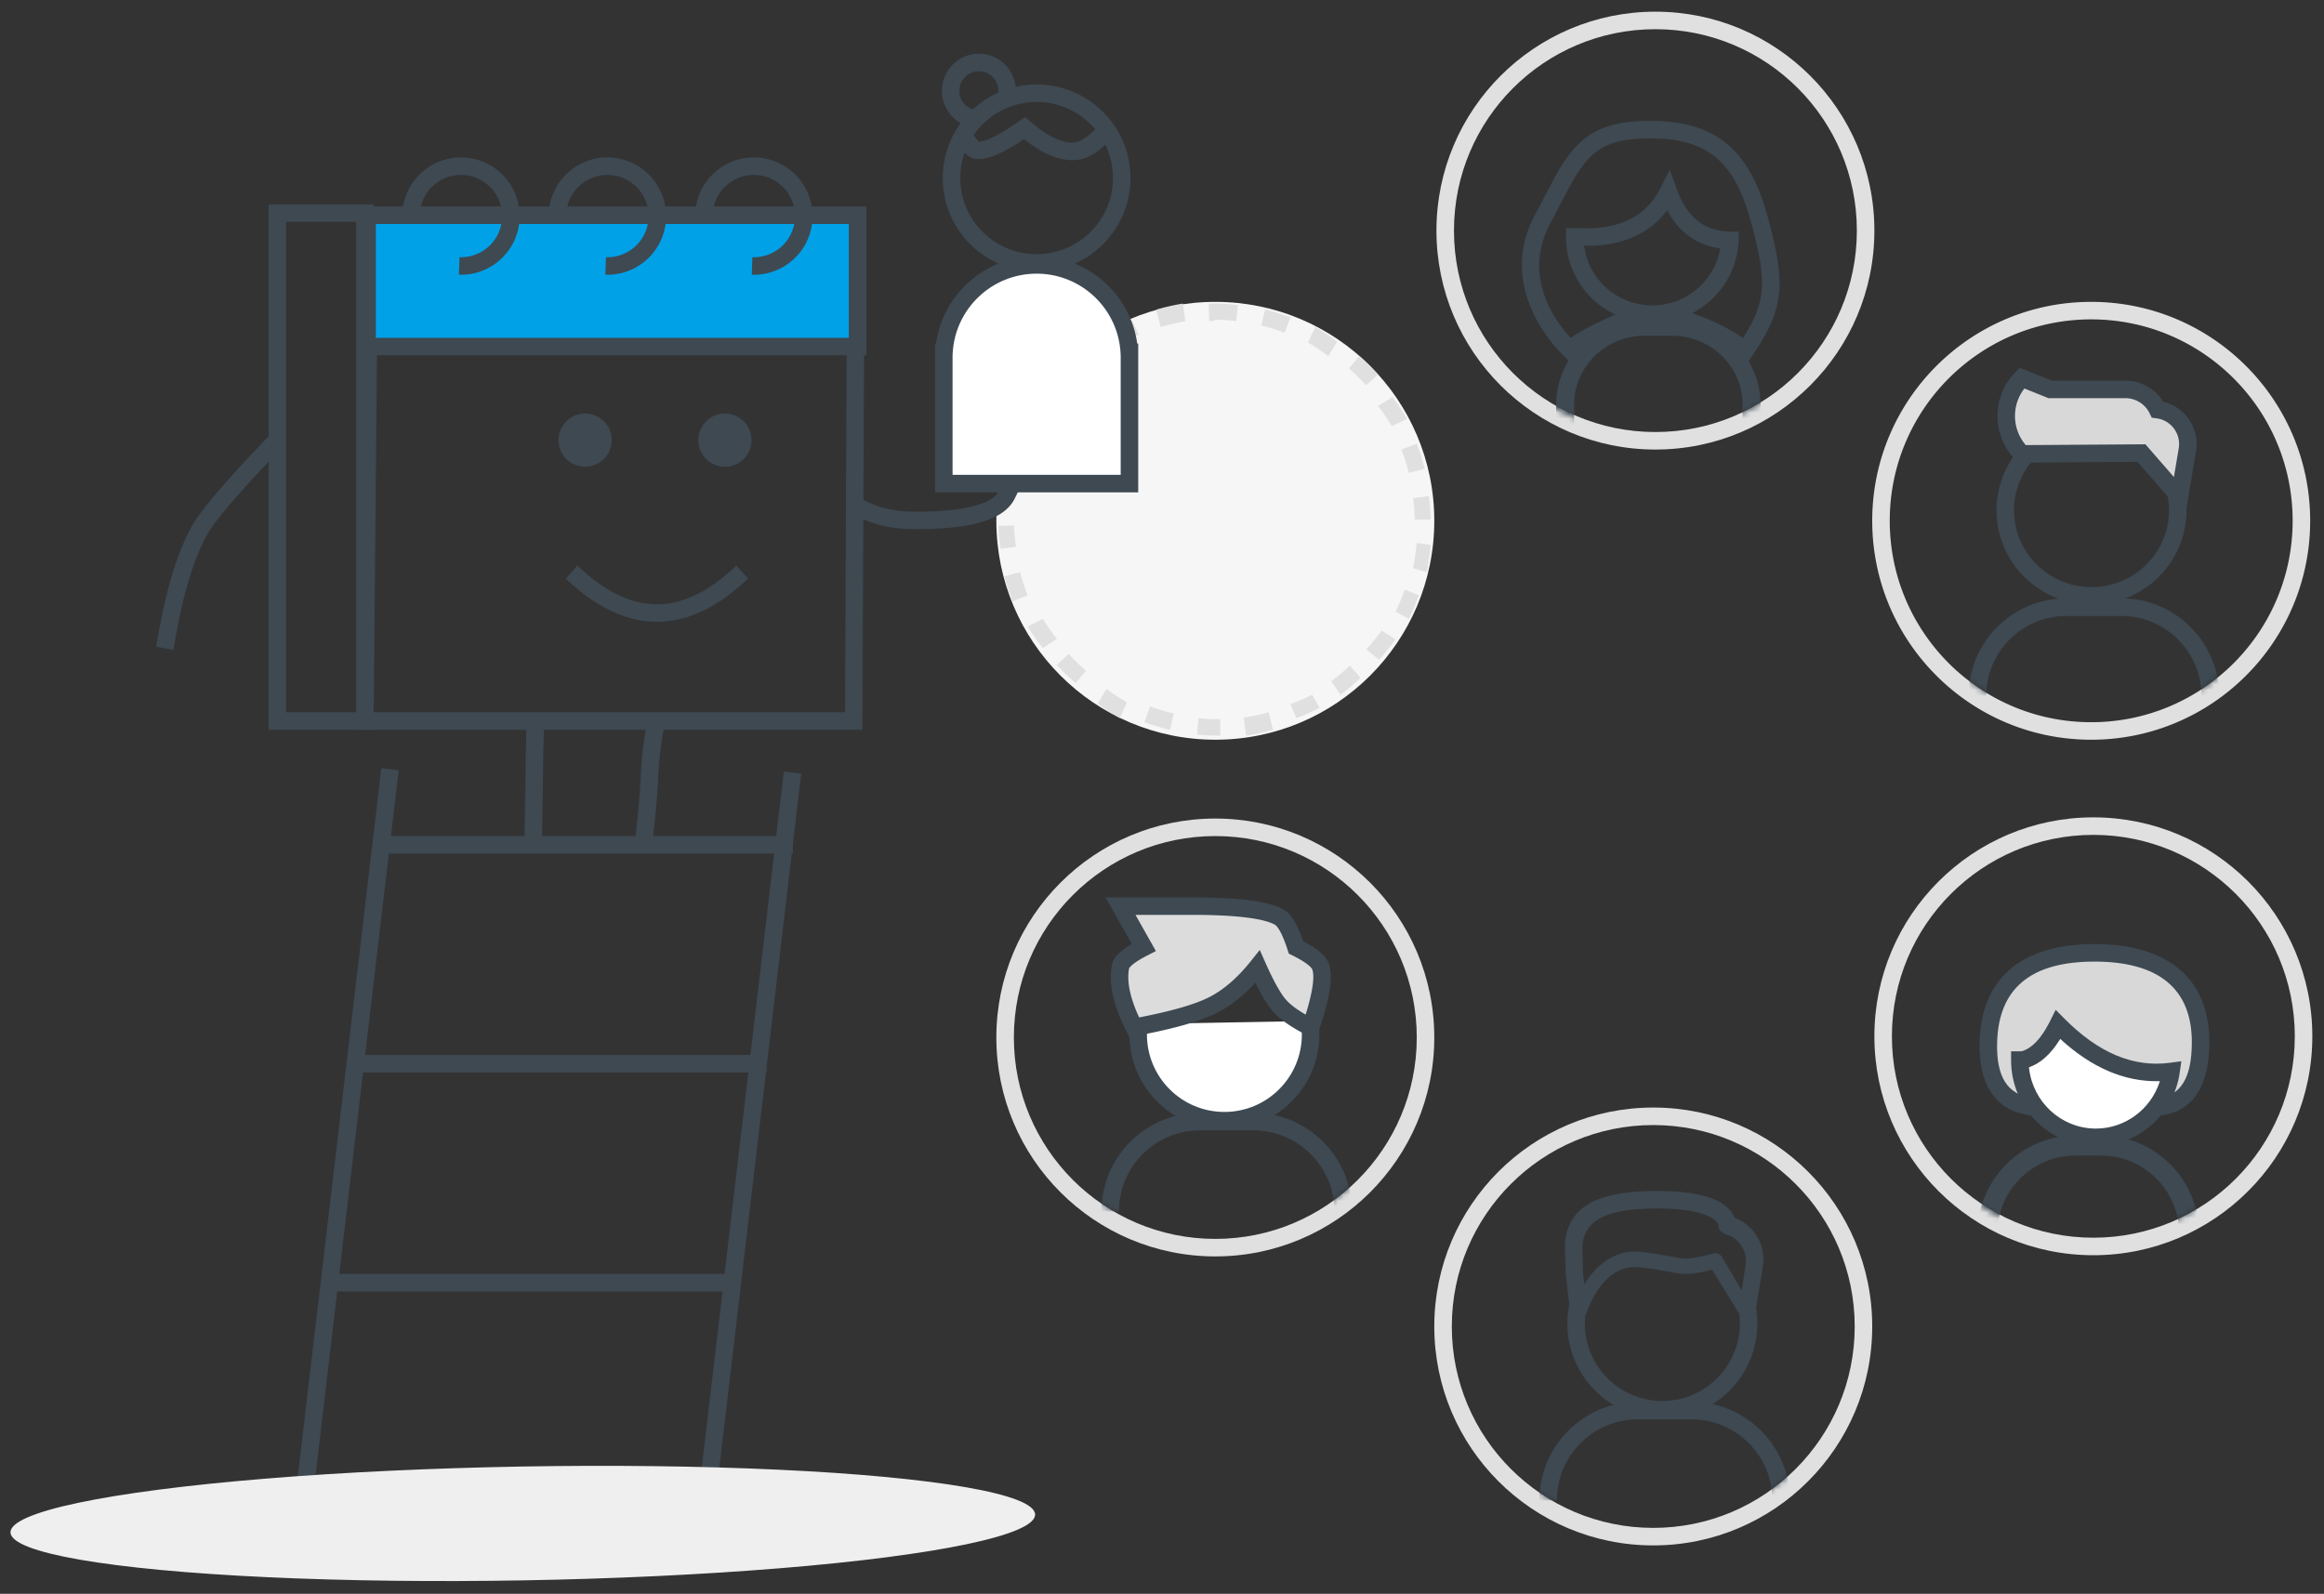 <svg width="398" height="273" xmlns="http://www.w3.org/2000/svg" xmlns:xlink="http://www.w3.org/1999/xlink"><rect width="100%" height="100%" fill="#333333" stroke="none"/><defs><circle id="a" cx="36" cy="36" r="36"/><circle id="c" cx="34.5" cy="34.5" r="34.5"/><circle id="e" cx="34.5" cy="34.5" r="34.5"/><circle id="g" cx="34.5" cy="34.5" r="34.5"/><circle id="i" cx="34.5" cy="34.5" r="34.5"/></defs><g fill="none" fill-rule="evenodd"><path d="M283.5 2C304.21 2 321 18.79 321 39.5S304.21 77 283.5 77 246 60.21 246 39.5 262.79 2 283.5 2Zm0 3C264.446 5 249 20.446 249 39.5c0 19.054 15.446 34.5 34.5 34.5 19.054 0 34.5-15.446 34.5-34.5C318 20.446 302.554 5 283.5 5Z" fill="#E0E0E0" fill-rule="nonzero"/><g transform="translate(247.131 2.204)"><mask id="b" fill="#fff"><use xlink:href="#a"/></mask><g fill="#3E4952" fill-rule="nonzero" mask="url(#b)"><path d="M35.604 18.5c-8.428 0-12.295 2.358-15.99 8.802l-.338.607-1.134 2.125-2.418 4.616c-2.652 4.943-2.837 9.993-1.06 14.882 1.3 3.582 3.567 6.826 6.117 9.343l1.286 1.268 1.011-1.496.047-.064c.088-.113.218-.24.389-.38l.224-.175.263-.188c.094-.065.195-.131.302-.2l.34-.213.378-.224.638-.358.231-.125.49-.258.528-.27.564-.278.6-.29.636-.298 1.021-.467.725-.322.76-.33.505-.217h9.049l-.202-.061c3.825 1.132 7.26 2.826 10.31 5.084l1.258.931 1.12-1.66.467-.712c3.768-5.841 4.61-9.66 3.385-16.28l-.156-.808a54.685 54.685 0 0 0-.086-.415l-.186-.851-.1-.438-.215-.9-.232-.934-.252-.97-.268-1.008-.225-.804C52.328 23.58 46.768 18.5 35.604 18.5Zm0 3c9.401 0 13.932 3.871 16.665 12.71l.227.758.11.388.24.884.25.947.232.908.214.87.1.422.187.817.168.785c1.214 5.896.743 9.098-2.04 13.743l-.375.614-.217.343-.407-.27c-2.701-1.76-5.653-3.145-8.851-4.156l-.898-.273h-10.1l-1.156.493-.866.377-.824.366-.78.357-.74.346-.698.338-.334.165-.636.324-.595.315-.555.306c-.09.05-.177.1-.263.15l-.495.296-.455.287c-.218.142-.42.281-.609.418l-.222.165-.027-.03c-4.988-5.475-7.168-12.37-3.666-19.25l2.927-5.584.695-1.301.341-.62.065-.114c.283-.494.564-.958.846-1.393l.34-.509c2.778-4.044 5.792-5.392 12.202-5.392Z"/><path d="m40.009 30.126-1.181-3.287-1.57 3.12c-2.508 4.982-7.125 7.276-14.147 6.908l-.566.001-1.49.009-.002 1.521c0 8.125 6.624 14.706 14.79 14.706 7.934 0 14.45-6.224 14.778-14.083l.064-1.536-1.537-.027c-4.4-.077-7.378-2.433-9.139-7.332Zm-1.631 3.705.158.285c1.976 3.485 4.845 5.57 8.538 6.166l.399.058-.003.017c-.94 5.544-5.8 9.747-11.626 9.747l-.3-.003c-5.778-.143-10.52-4.411-11.359-9.946l-.035-.253.166.003c6.136.057 10.841-1.914 13.93-5.9l.132-.174Z"/><path d="M51.298 73.296v-6.19c0-6.422-5.255-11.646-11.799-11.805l-.308-.004h-4.634c-6.583 0-11.94 5.126-12.102 11.509l-.004.3v6.19h-3.077v-6.19c0-8.074 6.625-14.64 14.862-14.806l.321-.004h4.634c8.278 0 15.009 6.462 15.18 14.496l.003.314v6.19h-3.076Z"/></g></g><path d="M208.131 126.704c20.71 0 37.5-16.79 37.5-37.5 0-20.711-16.79-37.5-37.5-37.5s-37.5 16.789-37.5 37.5c0 20.71 16.79 37.5 37.5 37.5Z" fill="#F6F6F6"/><path d="M208.43 123.184c-1.073 0-2.134-.062-3.179-.184l-.251 2.801a29.662 29.662 0 0 0 4 .194l-.042-2.816c-.175.003-.352.005-.528.005Zm8.832-1.184c-1.39.393-2.812.7-4.262.914l.395 3.086a36.55 36.55 0 0 0 4.605-.988l-.738-3.012Zm-16.262.202a34.377 34.377 0 0 1-4.052-1.202l-.948 2.701c1.43.522 2.892.956 4.38 1.299l.62-2.798ZM224.701 119a34.937 34.937 0 0 1-3.701 1.622l1 2.378a37.746 37.746 0 0 0 4-1.753L224.701 119ZM193 120.284a33.056 33.056 0 0 1-3.509-2.284L188 120.534a35.703 35.703 0 0 0 3.789 2.466l1.211-2.716ZM231.172 114a34.466 34.466 0 0 1-3.172 2.68l1.576 2.32a37.21 37.21 0 0 0 3.424-2.894L231.172 114Zm-45.172.883a34.759 34.759 0 0 1-2.981-2.883L181 113.888c1.01 1.101 2.085 2.14 3.218 3.112l1.782-2.117ZM236.621 108a34.316 34.316 0 0 1-2.621 3.225l2.17 1.775a37.05 37.05 0 0 0 2.83-3.482L236.621 108ZM181 109.417a33.532 33.532 0 0 1-2.397-3.417L176 107.31a36.212 36.212 0 0 0 2.589 3.69l2.411-1.583ZM240.562 101a34.905 34.905 0 0 1-1.562 3.756l2.312 1.244a37.713 37.713 0 0 0 1.688-4.058l-2.438-.942Zm-64.562.957A34.607 34.607 0 0 1 174.678 98l-2.678.723c.39 1.455.868 2.883 1.429 4.277l2.571-1.043ZM242.612 93a43.828 43.828 0 0 1-.612 4.33l2.34.67c.296-1.537.516-3.098.66-4.678L242.612 93ZM174 93.648a28.215 28.215 0 0 1-.34-3.648l-2.66.062c.037 1.325.16 2.64.366 3.938l2.634-.352Zm68-8.334c.16 1.133.254 2.285.274 3.453l.002.233 2.724-.021a30.392 30.392 0 0 0-.3-3.979l-2.7.314Zm-68-3.689L171.606 81a47.401 47.401 0 0 0-.606 4.725l2.439.275c.115-1.486.304-2.945.561-4.375Zm66-4.623A34.504 34.504 0 0 1 241.272 81l2.728-.68c-.37-1.469-.83-2.911-1.374-4.32L240 77.002Zm-63-2.796L174.64 73a37.678 37.678 0 0 0-1.64 4.1l2.482.9A34.871 34.871 0 0 1 177 74.206Zm59-4.66A33.347 33.347 0 0 1 238.351 73L241 71.73a36.014 36.014 0 0 0-2.54-3.73L236 69.546Zm-54-2.809L179.785 65A36.915 36.915 0 0 0 177 68.523L179.421 70A34.19 34.19 0 0 1 182 66.737Zm49-3.659c1.038.914 2.02 1.89 2.942 2.922L236 64.154A37.533 37.533 0 0 0 232.824 61L231 63.078Zm-43-1.8L186.384 59A37.305 37.305 0 0 0 183 61.938L184.866 64c.99-.97 2.037-1.88 3.134-2.721Zm36-2.609c1.201.7 2.36 1.48 3.47 2.331l1.53-2.483A35.922 35.922 0 0 0 225.252 56L224 58.67Zm-29-1.333L193.958 55A37.759 37.759 0 0 0 190 56.798L191.337 59A34.951 34.951 0 0 1 195 57.336Zm21-1.59c1.37.338 2.71.758 4.012 1.254l.988-2.645A37.273 37.273 0 0 0 216.665 53L216 55.746Zm-13-.718L202.562 52A36.666 36.666 0 0 0 198 53.05l.778 2.95a33.936 33.936 0 0 1 4.222-.972Zm5-.273c1.254 0 2.491.084 3.707.245l.293-2.736a30.357 30.357 0 0 0-4-.264v2.755Zm0 .223V52c-.334 0-.667.008-1 .023l.074 2.977c.159-.007.318-.013.478-.016l.448-.006ZM358.131 51.704c20.71 0 37.5 16.789 37.5 37.5 0 20.71-16.79 37.5-37.5 37.5s-37.5-16.79-37.5-37.5c0-20.711 16.79-37.5 37.5-37.5Zm0 3c-19.054 0-34.5 15.446-34.5 34.5 0 19.054 15.446 34.5 34.5 34.5 19.054 0 34.5-15.446 34.5-34.5 0-19.054-15.446-34.5-34.5-34.5Z" fill="#E0E0E0" fill-rule="nonzero"/><g transform="translate(323.631 54.704)"><mask id="d" fill="#fff"><use xlink:href="#c"/></mask><g fill-rule="nonzero" mask="url(#d)"><path d="m22.298 22.09 2.252 1.981a13.02 13.02 0 0 0-3.261 8.634c0 7.258 5.937 13.147 13.266 13.147 7.33 0 13.266-5.889 13.266-13.147 0-.944-.1-1.873-.296-2.779l-.106-.45 2.907-.74c.328 1.287.495 2.618.495 3.969 0 8.92-7.285 16.147-16.266 16.147-8.98 0-16.266-7.226-16.266-16.147 0-3.82 1.343-7.437 3.747-10.31l.262-.305Z" fill="#3E4952"/><path d="M53.397 64.555c0-7.493-5.992-13.587-13.445-13.753l-.312-.003h-9.372c-7.493 0-13.587 5.991-13.753 13.445l-.003.311h-3.024c0-9.16 7.34-16.605 16.458-16.777l.322-.003h9.372c9.16 0 16.606 7.339 16.778 16.457l.003.323h-3.024Z" fill="#3E4952"/><path d="M49.945 17.904a5.917 5.917 0 0 0-4.076-2.446 6.136 6.136 0 0 0-5.524-3.464H27.469l-4.832-1.942c-3.585 3.58-3.585 9.405 0 12.987l20.471-.138 6.515 7.486 1.345-8.044a5.903 5.903 0 0 0-1.023-4.439Z" fill="#D8D8D8"/><path d="m27.759 10.493-5.482-2.202-.7.7c-4.171 4.165-4.171 10.941 0 15.11l.443.442 20.408-.138 8.15 9.365 1.87-11.18a7.402 7.402 0 0 0-1.281-5.557l-.178-.239a7.406 7.406 0 0 0-4.082-2.664l-.068-.016-.026-.045a7.638 7.638 0 0 0-6.467-3.575H27.76Zm-4.776 1.441.074-.097 4.122 1.657h13.166a4.636 4.636 0 0 1 4.173 2.617l.354.731.806.104a4.412 4.412 0 0 1 3.046 1.83l.142.21c.587.928.807 2.017.623 3.108l-.822 4.91-4.88-5.607-20.501.137-.137-.165a7.694 7.694 0 0 1-.166-9.435Z" fill="#3E4952"/></g></g><path d="M358.5 140c20.71 0 37.5 16.79 37.5 37.5S379.21 215 358.5 215 321 198.21 321 177.5s16.79-37.5 37.5-37.5Zm0 3c-19.054 0-34.5 15.446-34.5 34.5 0 19.054 15.446 34.5 34.5 34.5 19.054 0 34.5-15.446 34.5-34.5 0-19.054-15.446-34.5-34.5-34.5Z" fill="#E0E0E0" fill-rule="nonzero"/><g transform="translate(323.631 143.204)"><mask id="f" fill="#fff"><use xlink:href="#e"/></mask><g mask="url(#f)"><path d="M16.887 35.36C17.143 25.224 23.336 20 35.061 20s18.196 5.225 18.173 15.36c-.015 6.755-2.345 10.426-6.99 11.012-.885-1.364 4.106-5.334 1.613-5.47-8.276-.45-14.663-6.035-18.838-7.19-1.708-.472-5.804 2.362-6.297 5.53-.335 2.155 3.145 5.398 1.748 7.13-5.226-.586-7.753-4.257-7.583-11.013Z" fill="#D8D8D8"/><path d="M28.825 32.307c6.177 6.235 12.626 8.907 19.347 8.015-.916 6.381-6.332 11.282-12.877 11.282-7.188 0-13.014-5.911-13.014-13.204v-.033l.469-.002c2.308-.522 4.333-2.542 6.075-6.058Z" fill="#FFF"/><path d="M35.06 18.5c12.609 0 19.698 5.922 19.674 16.862-.016 7.302-2.694 11.649-8.015 12.458l-.287.04-.376-2.976c3.779-.477 5.665-3.448 5.678-9.528.02-9.148-5.616-13.856-16.673-13.856-10.959 0-16.44 4.63-16.674 13.897-.15 5.925 1.803 8.88 6 9.453l.25.031-.334 2.982c-6.082-.682-9.104-5.07-8.915-12.542C15.666 24.326 22.562 18.5 35.06 18.5Z" fill="#3E4952" fill-rule="nonzero"/><path d="m28.413 29.76-.932 1.881-.168.332c-1.46 2.83-3.045 4.418-4.703 4.88l-.05.013-1.777.007-.002 1.525c0 8.118 6.493 14.706 14.514 14.706 7.236 0 13.332-5.393 14.362-12.57l.281-1.96-1.963.26c-6.217.826-12.216-1.66-18.085-7.583l-1.477-1.491Zm.592 5.292.19-.307.04.037c5.313 4.86 10.892 7.284 16.693 7.206l.332-.008-.04.13c-1.534 4.682-5.886 7.994-10.925 7.994l-.292-.003c-5.734-.146-10.433-4.554-11.133-10.232l-.029-.259.046-.015c1.939-.685 3.637-2.217 5.118-4.543Z" fill="#3E4952" fill-rule="nonzero"/><path d="M49.595 75.296v-7.074c0-7.34-5.815-13.31-13.057-13.492l-.34-.004h-4.396c-7.285 0-13.213 5.858-13.393 13.153l-.004.343v7.074H15v-7.074c0-9.228 7.33-16.731 16.446-16.922l.356-.004h4.396c9.16 0 16.609 7.385 16.798 16.567l.004.359v7.074h-3.405Z" fill="#3E4952" fill-rule="nonzero"/></g></g><path d="M208.131 140.204c20.71 0 37.5 16.789 37.5 37.5 0 20.71-16.79 37.5-37.5 37.5s-37.5-16.79-37.5-37.5c0-20.711 16.79-37.5 37.5-37.5Zm0 3c-19.054 0-34.5 15.446-34.5 34.5 0 19.054 15.446 34.5 34.5 34.5 19.054 0 34.5-15.446 34.5-34.5 0-19.054-15.446-34.5-34.5-34.5Z" fill="#E0E0E0" fill-rule="nonzero"/><g transform="translate(173.631 143.204)"><mask id="h" fill="#fff"><use xlink:href="#g"/></mask><g mask="url(#h)"><path d="M21.396 32.2c-.07.586-.107 1.183-.107 1.789 0 8.155 6.611 14.766 14.766 14.766 8.155 0 14.766-6.611 14.766-14.766 0-.787-.061-1.56-.18-2.314" stroke="#3E4952" stroke-width="3" fill="#FFF"/><path d="M54.909 64.3c0-7.567-6.051-13.721-13.578-13.889l-.315-.003h-9.124c-7.567 0-13.721 6.05-13.889 13.578L18 64.3h-3c0-9.222 7.39-16.718 16.571-16.889l.321-.003h9.124c9.222 0 16.718 7.39 16.89 16.571l.003.321h-3Z" fill="#3E4952" fill-rule="nonzero"/><path d="M50.836 32.752c1.753-5.13 2.317-8.588 1.693-10.376-.344-.984-1.748-2.085-4.211-3.303-.93-2.889-1.873-4.61-2.832-5.165-2.117-1.222-6.784-1.858-14.001-1.908H18.262l3.986 7.073c-2.474 1.264-3.803 2.365-3.986 3.303-.54 2.759.24 6.218 2.339 10.376 6.141-1.133 10.582-2.372 13.322-3.717 2.74-1.345 5.346-3.564 7.818-6.659 1.436 3.23 2.684 5.45 3.745 6.66 1.06 1.209 2.843 2.448 5.35 3.716Z" fill="#DCDCDC"/><path d="M31.495 10.5h-15.8l4.5 7.984-.095.057c-1.957 1.163-3.061 2.275-3.31 3.547-.614 3.139.236 6.91 2.472 11.34l.506 1.003 1.105-.203c.404-.075.801-.15 1.191-.226l1.149-.228a109.7 109.7 0 0 0 1.106-.23l1.064-.235 1.02-.237.495-.12.958-.242c.468-.121.92-.244 1.358-.369l.852-.25c1.8-.545 3.306-1.114 4.518-1.709l.401-.203c2.137-1.115 4.178-2.712 6.127-4.785l.251-.272.14.283c1.035 2.087 1.98 3.621 2.855 4.62 1.208 1.377 3.138 2.718 5.8 4.066l1.54.779.558-1.632a59.442 59.442 0 0 0 1.076-3.462l.207-.782c.809-3.191.959-5.531.406-7.113l-.068-.176c-.508-1.226-1.812-2.33-3.923-3.474l-.407-.215-.042-.125c-.966-2.804-1.986-4.54-3.27-5.282-.748-.432-1.73-.794-2.949-1.089l-.58-.132a27.756 27.756 0 0 0-1.599-.287l-.7-.1-.362-.045-.751-.086a49.176 49.176 0 0 0-.389-.039l-.803-.072a59.933 59.933 0 0 0-.415-.032l-.856-.059-.89-.05a81.918 81.918 0 0 0-.459-.021l-.943-.037-.98-.029-1.014-.02c-.344-.005-.694-.009-1.05-.011Zm-7.172 9.199-3.495-6.2 10.657.001.976.01.942.019.909.026.875.033.84.04.807.048.39.027.755.058.72.066.686.072.651.08.616.086c.3.045.585.092.858.142l.528.103c.085.017.169.035.251.054l.475.112.224.059.421.122c.538.167.98.35 1.326.55.2.115.51.487.863 1.13.382.696.775 1.643 1.172 2.832l.314.968.841.418.511.267c.408.22.77.43 1.085.63l.357.235c.725.495 1.138.906 1.235 1.184l.039.125c.282.994.104 2.834-.57 5.442l-.188.697c-.066.239-.136.483-.21.732l-.217.713-.247-.144c-1.41-.836-2.448-1.638-3.106-2.39-.367-.417-.772-.995-1.211-1.729l-.298-.512a31.664 31.664 0 0 1-.466-.855l-.323-.628-.165-.33-.338-.697-.346-.741-.356-.787-1.002-2.255-1.54 1.928c-2.342 2.932-4.78 5.009-7.307 6.249l-.256.123c-1.046.49-2.352.971-3.915 1.44l-.803.234-.846.231-.439.115-.91.228-.952.227-.492.112-1.017.223-1.058.22c-.18.037-.362.074-.546.11l-.577.113-.099-.213c-1.513-3.329-2.033-6.064-1.618-8.188.008-.038.077-.143.222-.296l.172-.17c.066-.06.14-.126.225-.196.516-.428 1.276-.91 2.272-1.434l1.698-.87Z" fill="#3E4952" fill-rule="nonzero"/></g></g><path d="M283.131 189.704c20.71 0 37.5 16.789 37.5 37.5 0 20.71-16.79 37.5-37.5 37.5s-37.5-16.79-37.5-37.5c0-20.711 16.79-37.5 37.5-37.5Zm0 3c-19.054 0-34.5 15.446-34.5 34.5 0 19.054 15.446 34.5 34.5 34.5 19.054 0 34.5-15.446 34.5-34.5 0-19.054-15.446-34.5-34.5-34.5Z" fill="#E0E0E0" fill-rule="nonzero"/><g transform="translate(248.631 192.704)"><mask id="j" fill="#fff"><use xlink:href="#i"/></mask><g mask="url(#j)" fill="#3E4952" fill-rule="nonzero"><path d="M51.641 29.32c.45 1.502.68 3.071.68 4.669 0 8.983-7.282 16.266-16.266 16.266-8.983 0-16.266-7.283-16.266-16.266 0-1.322.158-2.625.468-3.886l.123-.472 2.89.802a13.28 13.28 0 0 0-.481 3.556c0 7.326 5.94 13.266 13.266 13.266 7.327 0 13.266-5.94 13.266-13.266 0-1.143-.144-2.265-.425-3.348l-.13-.461 2.875-.86Z"/><path d="M35.15 11.296c-1.182 0-2.297.035-3.344.107l-.772.06c-6.967.623-10.763 3.026-11.564 7.97l-.02.134-.034.268-.025.278-.015.296-.007.326v.366l.008.416.065 1.895.008.472.002.245.015.462.033.551.052.641.07.733.088.823.147 1.242.179 1.406.211 1.574.058.42c.209 1.5 2.212 1.726 2.728.307 1.585-4.355 3.8-6.886 6.635-7.75l.107-.03.219-.055c.037-.009.075-.016.113-.024l.235-.039.248-.029.264-.019.284-.008.304.002.329.013.354.023.384.034.415.045.449.056.485.066.802.12.588.095.967.163 1.667.29.958.158.301.047.165.022c.752.087 1.755.018 3.034-.201l.664-.122.349-.07.734-.16.491-.115 4.821 7.818c.698 1.132 2.378.777 2.592-.548l1.278-7.93a7.303 7.303 0 0 0-1.216-5.391l-.173-.243c-.885-1.194-2.05-2.104-3.353-2.582l-.113-.039-.072-.183c-.304-.713-.833-1.381-1.61-1.966-2.083-1.566-5.794-2.44-11.583-2.44Zm9.814 4.937c.374.293.578.561.676.8.032.08.044.12.05.178l.018.242.01.063.045.187.021.106.024.09c.028.082.073.149.169.232l.114.09.253.172.529.334c1.02.184 2.01.91 2.715 1.977l.136.216c.557.944.756 1.988.585 3.086l-.664 4.29-3.338-5.643c-.323-.547-.934-.81-1.517-.654l-.329.087-.631.16-.302.073-.576.133-.538.116-.255.05-.481.09-.226.037-.423.063c-.671.09-1.178.106-1.508.053l-.582-.097-2.657-.475-1.296-.222-.858-.134-.523-.074-.488-.062-.456-.05-.425-.037-.4-.026-.375-.012-.355-.001a9.063 9.063 0 0 0-.17.004l-.33.019a7.594 7.594 0 0 0-.158.013l-.31.037a6.876 6.876 0 0 0-.45.079l-.294.068a7.396 7.396 0 0 0-.146.038l-.292.087-.301.101c-2.296.811-4.223 2.446-5.786 4.866l-.2.314-.115-1.184-.042-.492-.042-.63a17.651 17.651 0 0 1-.01-.18l-.01-.319-.004-.525-.069-2.185-.008-.546.002-.3.008-.259.015-.226.022-.201.014-.095c.538-3.465 3.381-5.273 9.305-5.737l.711-.048.74-.036.381-.014.784-.018.812-.006c5.184 0 8.309.767 9.801 1.937ZM54.909 64.3c0-7.567-6.051-13.721-13.578-13.889l-.315-.003h-9.124c-7.567 0-13.721 6.05-13.889 13.578L18 64.3h-3c0-9.222 7.39-16.718 16.571-16.889l.321-.003h9.124c9.222 0 16.718 7.39 16.89 16.571l.003.321h-3Z"/></g></g><g fill="#3E4952" fill-rule="nonzero"><path d="M131.276 180.704v3h-69.79v-3zM125.276 218.204v3h-69.79v-3zM135.776 143.204v3h-69.79v-3z"/><path d="m65.3 131.583 2.98.35-14.835 125.8-2.979-.35zM134.233 132.155l2.98.35-14.768 125.229-2.979-.351z"/></g><path d="m147.156 85.269-1.332 2.688 1.344.666c2.734 1.354 5.936 2.024 9.594 2.024.335 0 .665-.002.99-.006l.963-.018.933-.03.905-.041c.297-.016.589-.034.876-.054l.847-.066.82-.08.79-.09c5.17-.652 8.43-2.149 9.781-4.651l.098-.19.662-1.346-2.692-1.324-.662 1.346c-.725 1.475-3.088 2.561-7.087 3.121l-.681.089-.352.04-.727.074-.758.063c-.257.02-.52.038-.787.054l-.818.043-.42.017-.864.027-.893.016-.924.006c-3.039 0-5.66-.513-7.875-1.528l-.387-.185-1.344-.665Z" fill="#3E4952" fill-rule="nonzero"/><g transform="matrix(-1 0 0 1 148.365 26.62)"><path d="M86.722 28.38H.365l.313 70h86.687l-.643-70Zm-2.945 3 .588 64H3.652l-.287-64h80.412Z" fill="#3E4952" fill-rule="nonzero"/><path d="m49.49 70.263 1.993 2.242-1.121.997c-4.756 4.227-9.596 6.378-14.497 6.378-4.76 0-9.463-2.03-14.088-6.021l-.408-.357-1.121-.997 1.993-2.242 1.121.996c4.244 3.772 8.404 5.621 12.503 5.621 3.976 0 8.008-1.738 12.118-5.283l.386-.338 1.121-.996Z" fill="#3E4952" fill-rule="nonzero"/><path fill="#00A1E7" d="M1.5 10.244h83v22.5h-83z"/><path d="M87 8.744H0v25.5h87v-25.5Zm-3 3v19.5H3v-19.5h81Z" fill="#3E4952" fill-rule="nonzero"/><path d="M102.365 8.38h-18v90h18v-90Zm-3 3v84h-12v-84h12ZM9.219 10.743C9.025 5.197 13.366.545 18.915.351 24.371.16 28.965 4.352 29.3 9.766l.013.276-2.998.105a7.05 7.05 0 0 0-7.295-6.798 7.05 7.05 0 0 0-6.803 7.29 7.05 7.05 0 0 0 7.057 6.802l.238-.005.105 2.998c-5.55.194-10.205-4.144-10.398-9.69ZM34.298 10.743C34.105 5.197 38.446.545 43.995.351 49.451.16 54.044 4.352 54.38 9.766l.013.276-2.998.105A7.05 7.05 0 0 0 44.1 3.349a7.05 7.05 0 0 0-6.803 7.29 7.05 7.05 0 0 0 7.057 6.802l.238-.005.105 2.998c-5.55.194-10.205-4.144-10.399-9.69ZM59.378 10.743C59.185 5.197 63.526.545 69.075.351 74.531.16 79.124 4.352 79.46 9.766l.013.276-2.998.105a7.05 7.05 0 0 0-7.295-6.798 7.05 7.05 0 0 0-6.803 7.29 7.05 7.05 0 0 0 7.057 6.802l.238-.005.104 2.998c-5.548.194-10.204-4.144-10.398-9.69Z" fill="#3E4952" fill-rule="nonzero"/><ellipse fill="#3E4952" cx="24.22" cy="48.769" rx="4.56" ry="4.561"/><ellipse fill="#3E4952" cx="48.16" cy="48.769" rx="4.56" ry="4.561"/></g><path d="m46.517 74.18 2.17 2.073-1.801 1.888-1.104 1.167-1.388 1.484-1.293 1.402-1.197 1.32-1.102 1.236-.764.873-.71.825-.655.778-.6.731-.548.684-.492.636-.298.397-.401.556-.238.344-.213.322-.188.301-.164.28c-1.645 2.906-3.07 6.86-4.263 11.856l-.281 1.219c-.324 1.445-.63 2.972-.917 4.58l-.377 2.173-2.956-.511.255-1.478c1.463-8.467 3.428-14.899 5.927-19.317l.09-.157.2-.33.225-.35.12-.183.262-.381.286-.403.311-.423.336-.444.55-.706.398-.497.423-.518.448-.54.473-.56.757-.88.813-.93.87-.976.926-1.026.983-1.074 1.04-1.122 1.096-1.172 1.154-1.22 1.837-1.926Z" fill="#3E4952" fill-rule="nonzero"/><g><g transform="rotate(-11 738.977 193.18)"><ellipse fill="#EFEFEF" style="mix-blend-mode:multiply" transform="rotate(10 88.536 135.778)" cx="88.536" cy="135.778" rx="87.75" ry="9.75"/><g fill="#3E4952" fill-rule="nonzero"><path d="m115.38 1.138 2.924.669-.334 1.462c-.24 1.047-.467 2.068-.684 3.064l-.419 1.958-.912 4.44-1.318 6.197-.546 2.532-2.933-.634 1.62-7.566.645-3.104.115-.566c.378-1.88.801-3.86 1.27-5.94l.571-2.512ZM135.843 4.537l2.798 1.082-.541 1.4c-.924 2.387-1.658 4.672-2.202 6.853l-.313 1.301-.153.618-.17.656-.185.695-.2.735-.217.773-.48 1.665-.545 1.822-.449 1.47-.654 2.097-.451 1.431-2.861-.902.618-1.962.63-2.029.566-1.87.503-1.712.336-1.18.3-1.092.266-1.002.157-.618.14-.579.065-.274c.532-2.286 1.26-4.669 2.185-7.149l.316-.83.541-1.4Z"/></g></g></g><g><path d="M161.469 14.128c.786-3.42 4.187-5.555 7.598-4.764 3.332.773 5.436 4.052 4.793 7.393l-.048.228-2.924-.672c.416-1.809-.705-3.61-2.5-4.027a3.333 3.333 0 0 0-3.996 2.514 3.358 3.358 0 0 0 2.323 3.98l.177.047-.678 2.922c-3.408-.79-5.53-4.203-4.745-7.621Z" fill="#3E4952" fill-rule="nonzero"/><path d="M177.529 14.47c8.876 0 16.073 7.177 16.073 16.032s-7.197 16.032-16.073 16.032c-8.876 0-16.073-7.177-16.073-16.032s7.197-16.031 16.073-16.031Zm-2.147 9.334-.618.417-.608.395-.564.352-.42.252-.42.244-.51.283-.385.202-.388.195-.46.217c-2.565 1.16-4.574 1.266-5.719-.136l-.078-.101a12.972 12.972 0 0 0-.756 4.378c0 7.196 5.852 13.032 13.073 13.032 7.22 0 13.073-5.836 13.073-13.032 0-2.06-.48-4.008-1.333-5.74-1.65 1.717-3.565 2.67-5.552 2.67-2.538 0-5.204-1.137-8-3.355l-.335-.273Zm2.147-6.333a13.07 13.07 0 0 0-10.786 5.666l.003.002.841 1.152-.008-.016c-.005-.015.004-.022.042-.026l.118-.007c.408-.014 1.01-.175 1.757-.493l.254-.112.42-.197.317-.16.316-.166.48-.266.365-.211.368-.221.54-.337.272-.176.27-.177.588-.395 1.859-1.274 1.74 1.43c2.426 1.992 4.578 2.944 6.432 2.944 1.055 0 2.554-.918 3.851-2.277a13.064 13.064 0 0 0-10.04-4.683Z" fill="#3E4952" fill-rule="nonzero"/><path d="M193.427 82.83H161.63V60.372h.025c.465-8.362 7.394-15 15.873-15s15.407 6.638 15.873 15h.025V82.83Z" fill="#FFF"/><path d="M177.2 43.875c-8.547.16-15.634 6.496-16.876 14.795l-.026.186-.167-.001V84.33h34.796V58.855h-.168l-.025-.185c-1.258-8.405-8.512-14.798-17.205-14.798l-.33.003Zm.651 3c7.503.166 13.636 6.086 14.053 13.58l.022.412V81.33h-28.795V60.849l.023-.393c.423-7.602 6.726-13.584 14.375-13.584l.322.004Z" fill="#3E4952" fill-rule="nonzero"/></g></g></svg>